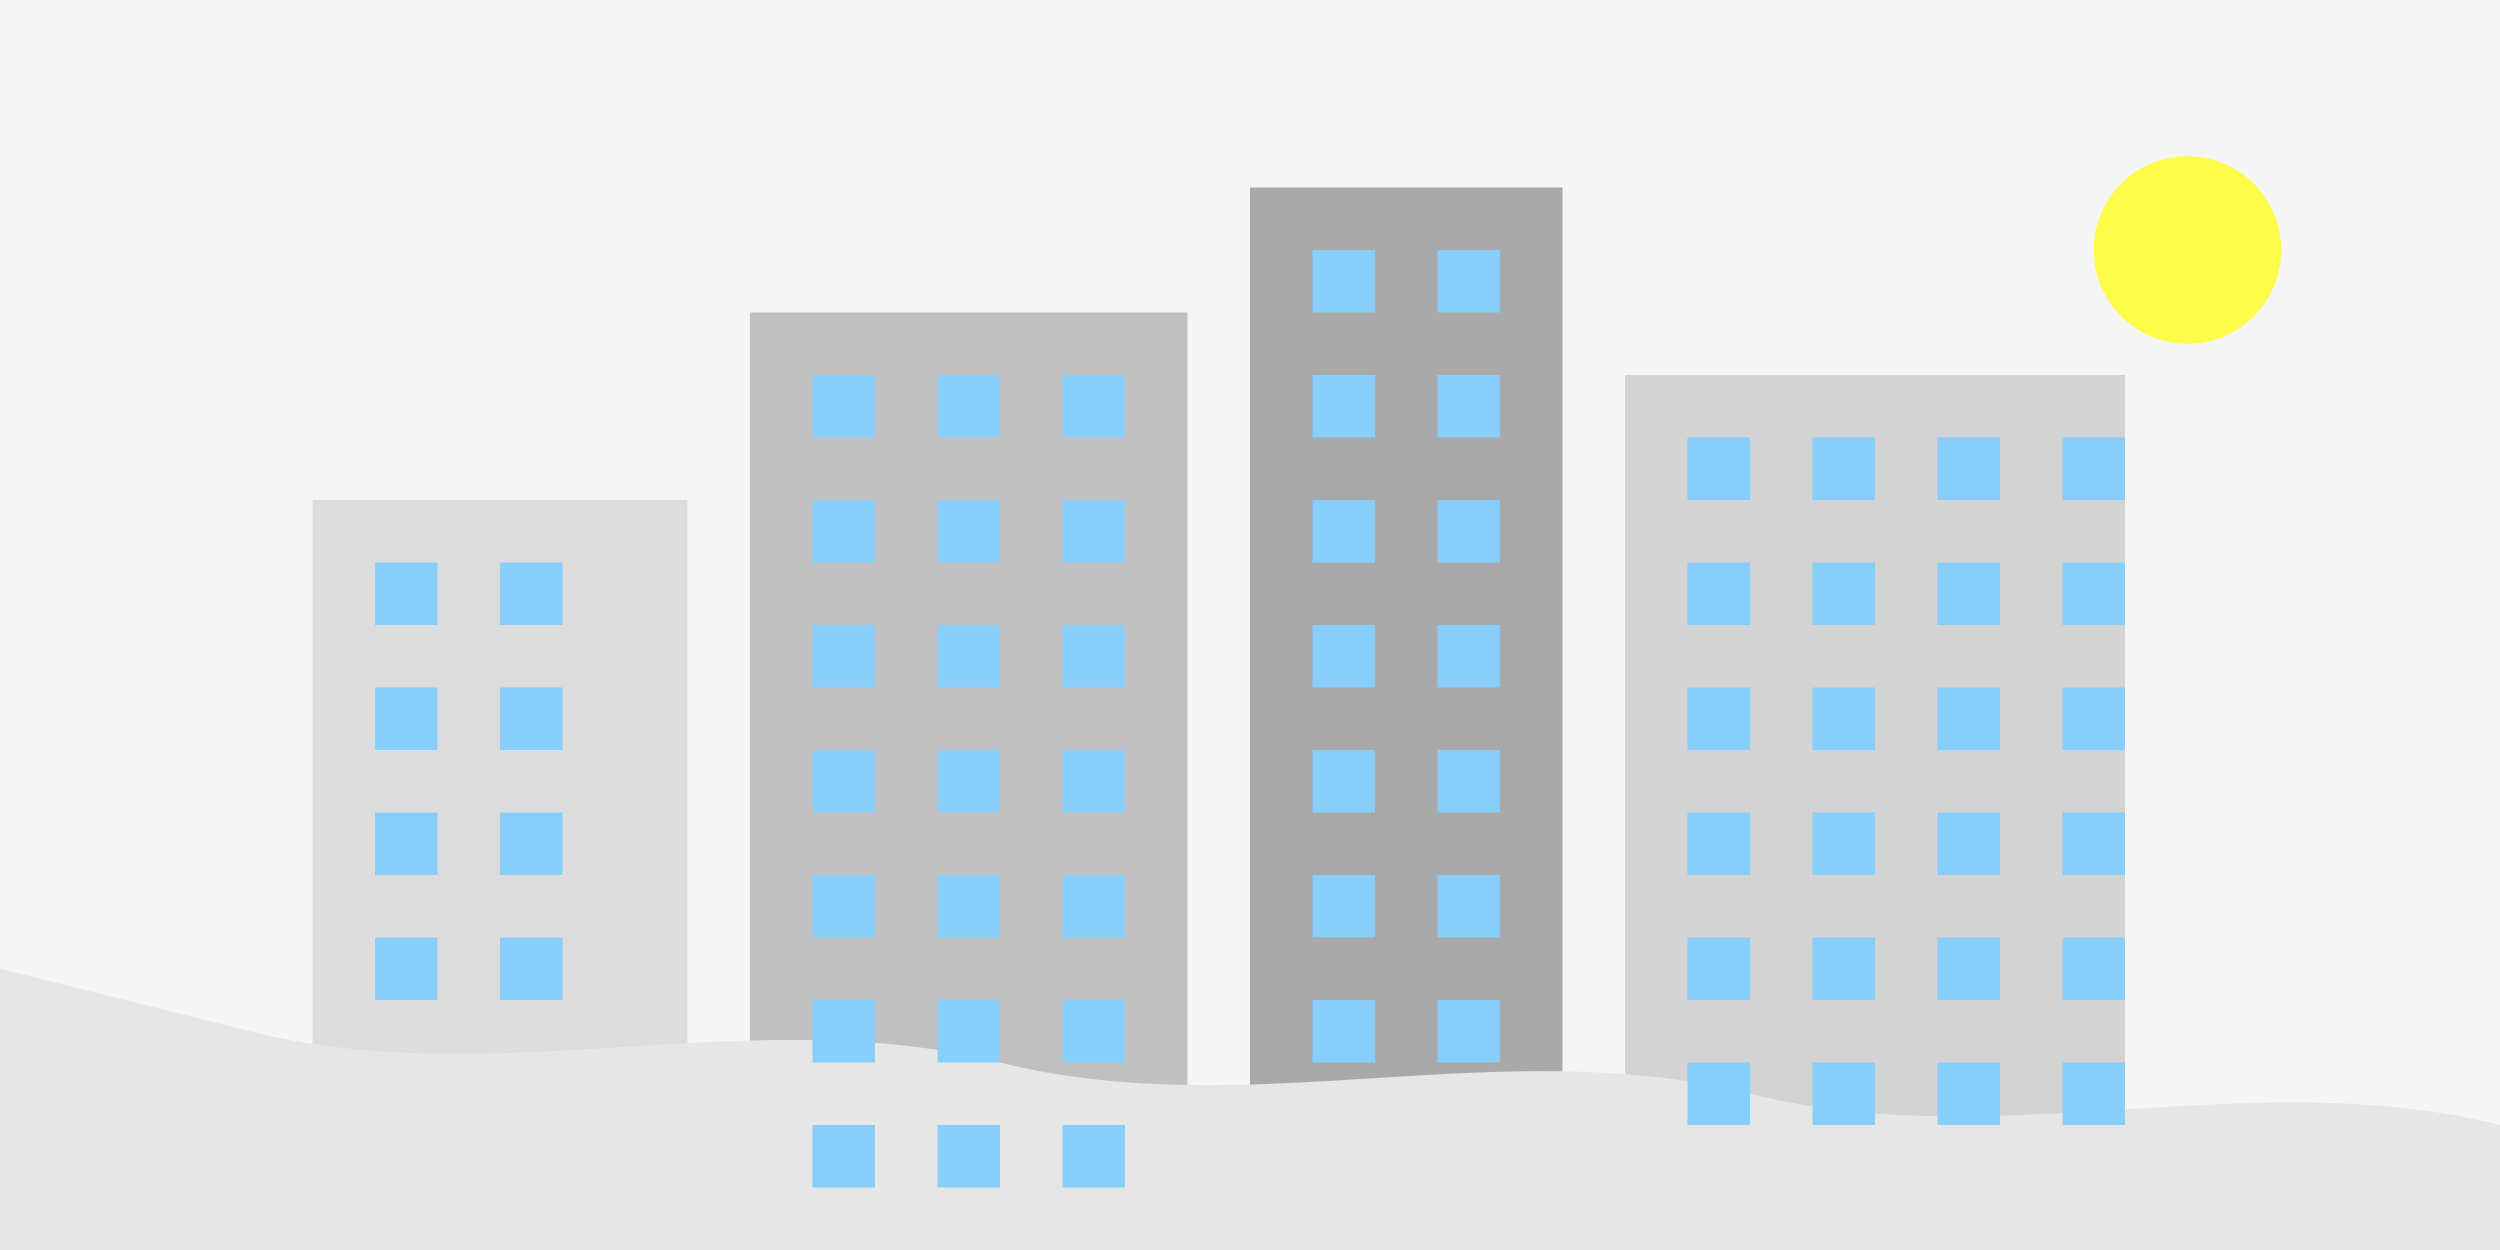 <svg width="400" height="200" viewBox="0 0 400 200" fill="none" xmlns="http://www.w3.org/2000/svg">
  <rect width="400" height="200" fill="#f5f5f5"/>
  <rect x="50" y="80" width="60" height="120" fill="#dcdcdc"/>
  <rect x="120" y="50" width="70" height="150" fill="#c0c0c0"/>
  <rect x="200" y="30" width="50" height="170" fill="#a9a9a9"/>
  <rect x="260" y="60" width="80" height="140" fill="#d3d3d3"/>
  <path d="M0 200L400 200L400 180C360 170 320 185 280 175C240 165 200 180 160 170C120 160 80 175 40 165C0 155 0 155 0 155L0 200Z" fill="#e6e6e6"/>
  <rect x="60" y="90" width="10" height="10" fill="#87cefa"/>
  <rect x="80" y="90" width="10" height="10" fill="#87cefa"/>
  <rect x="60" y="110" width="10" height="10" fill="#87cefa"/>
  <rect x="80" y="110" width="10" height="10" fill="#87cefa"/>
  <rect x="60" y="130" width="10" height="10" fill="#87cefa"/>
  <rect x="80" y="130" width="10" height="10" fill="#87cefa"/>
  <rect x="60" y="150" width="10" height="10" fill="#87cefa"/>
  <rect x="80" y="150" width="10" height="10" fill="#87cefa"/>
  <rect x="130" y="60" width="10" height="10" fill="#87cefa"/>
  <rect x="150" y="60" width="10" height="10" fill="#87cefa"/>
  <rect x="170" y="60" width="10" height="10" fill="#87cefa"/>
  <rect x="130" y="80" width="10" height="10" fill="#87cefa"/>
  <rect x="150" y="80" width="10" height="10" fill="#87cefa"/>
  <rect x="170" y="80" width="10" height="10" fill="#87cefa"/>
  <rect x="130" y="100" width="10" height="10" fill="#87cefa"/>
  <rect x="150" y="100" width="10" height="10" fill="#87cefa"/>
  <rect x="170" y="100" width="10" height="10" fill="#87cefa"/>
  <rect x="130" y="120" width="10" height="10" fill="#87cefa"/>
  <rect x="150" y="120" width="10" height="10" fill="#87cefa"/>
  <rect x="170" y="120" width="10" height="10" fill="#87cefa"/>
  <rect x="130" y="140" width="10" height="10" fill="#87cefa"/>
  <rect x="150" y="140" width="10" height="10" fill="#87cefa"/>
  <rect x="170" y="140" width="10" height="10" fill="#87cefa"/>
  <rect x="130" y="160" width="10" height="10" fill="#87cefa"/>
  <rect x="150" y="160" width="10" height="10" fill="#87cefa"/>
  <rect x="170" y="160" width="10" height="10" fill="#87cefa"/>
  <rect x="130" y="180" width="10" height="10" fill="#87cefa"/>
  <rect x="150" y="180" width="10" height="10" fill="#87cefa"/>
  <rect x="170" y="180" width="10" height="10" fill="#87cefa"/>
  <rect x="210" y="40" width="10" height="10" fill="#87cefa"/>
  <rect x="230" y="40" width="10" height="10" fill="#87cefa"/>
  <rect x="210" y="60" width="10" height="10" fill="#87cefa"/>
  <rect x="230" y="60" width="10" height="10" fill="#87cefa"/>
  <rect x="210" y="80" width="10" height="10" fill="#87cefa"/>
  <rect x="230" y="80" width="10" height="10" fill="#87cefa"/>
  <rect x="210" y="100" width="10" height="10" fill="#87cefa"/>
  <rect x="230" y="100" width="10" height="10" fill="#87cefa"/>
  <rect x="210" y="120" width="10" height="10" fill="#87cefa"/>
  <rect x="230" y="120" width="10" height="10" fill="#87cefa"/>
  <rect x="210" y="140" width="10" height="10" fill="#87cefa"/>
  <rect x="230" y="140" width="10" height="10" fill="#87cefa"/>
  <rect x="210" y="160" width="10" height="10" fill="#87cefa"/>
  <rect x="230" y="160" width="10" height="10" fill="#87cefa"/>
  <rect x="270" y="70" width="10" height="10" fill="#87cefa"/>
  <rect x="290" y="70" width="10" height="10" fill="#87cefa"/>
  <rect x="310" y="70" width="10" height="10" fill="#87cefa"/>
  <rect x="330" y="70" width="10" height="10" fill="#87cefa"/>
  <rect x="270" y="90" width="10" height="10" fill="#87cefa"/>
  <rect x="290" y="90" width="10" height="10" fill="#87cefa"/>
  <rect x="310" y="90" width="10" height="10" fill="#87cefa"/>
  <rect x="330" y="90" width="10" height="10" fill="#87cefa"/>
  <rect x="270" y="110" width="10" height="10" fill="#87cefa"/>
  <rect x="290" y="110" width="10" height="10" fill="#87cefa"/>
  <rect x="310" y="110" width="10" height="10" fill="#87cefa"/>
  <rect x="330" y="110" width="10" height="10" fill="#87cefa"/>
  <rect x="270" y="130" width="10" height="10" fill="#87cefa"/>
  <rect x="290" y="130" width="10" height="10" fill="#87cefa"/>
  <rect x="310" y="130" width="10" height="10" fill="#87cefa"/>
  <rect x="330" y="130" width="10" height="10" fill="#87cefa"/>
  <rect x="270" y="150" width="10" height="10" fill="#87cefa"/>
  <rect x="290" y="150" width="10" height="10" fill="#87cefa"/>
  <rect x="310" y="150" width="10" height="10" fill="#87cefa"/>
  <rect x="330" y="150" width="10" height="10" fill="#87cefa"/>
  <rect x="270" y="170" width="10" height="10" fill="#87cefa"/>
  <rect x="290" y="170" width="10" height="10" fill="#87cefa"/>
  <rect x="310" y="170" width="10" height="10" fill="#87cefa"/>
  <rect x="330" y="170" width="10" height="10" fill="#87cefa"/>
  <circle cx="350" cy="40" r="15" fill="#ffff00" opacity="0.7"/>
</svg>